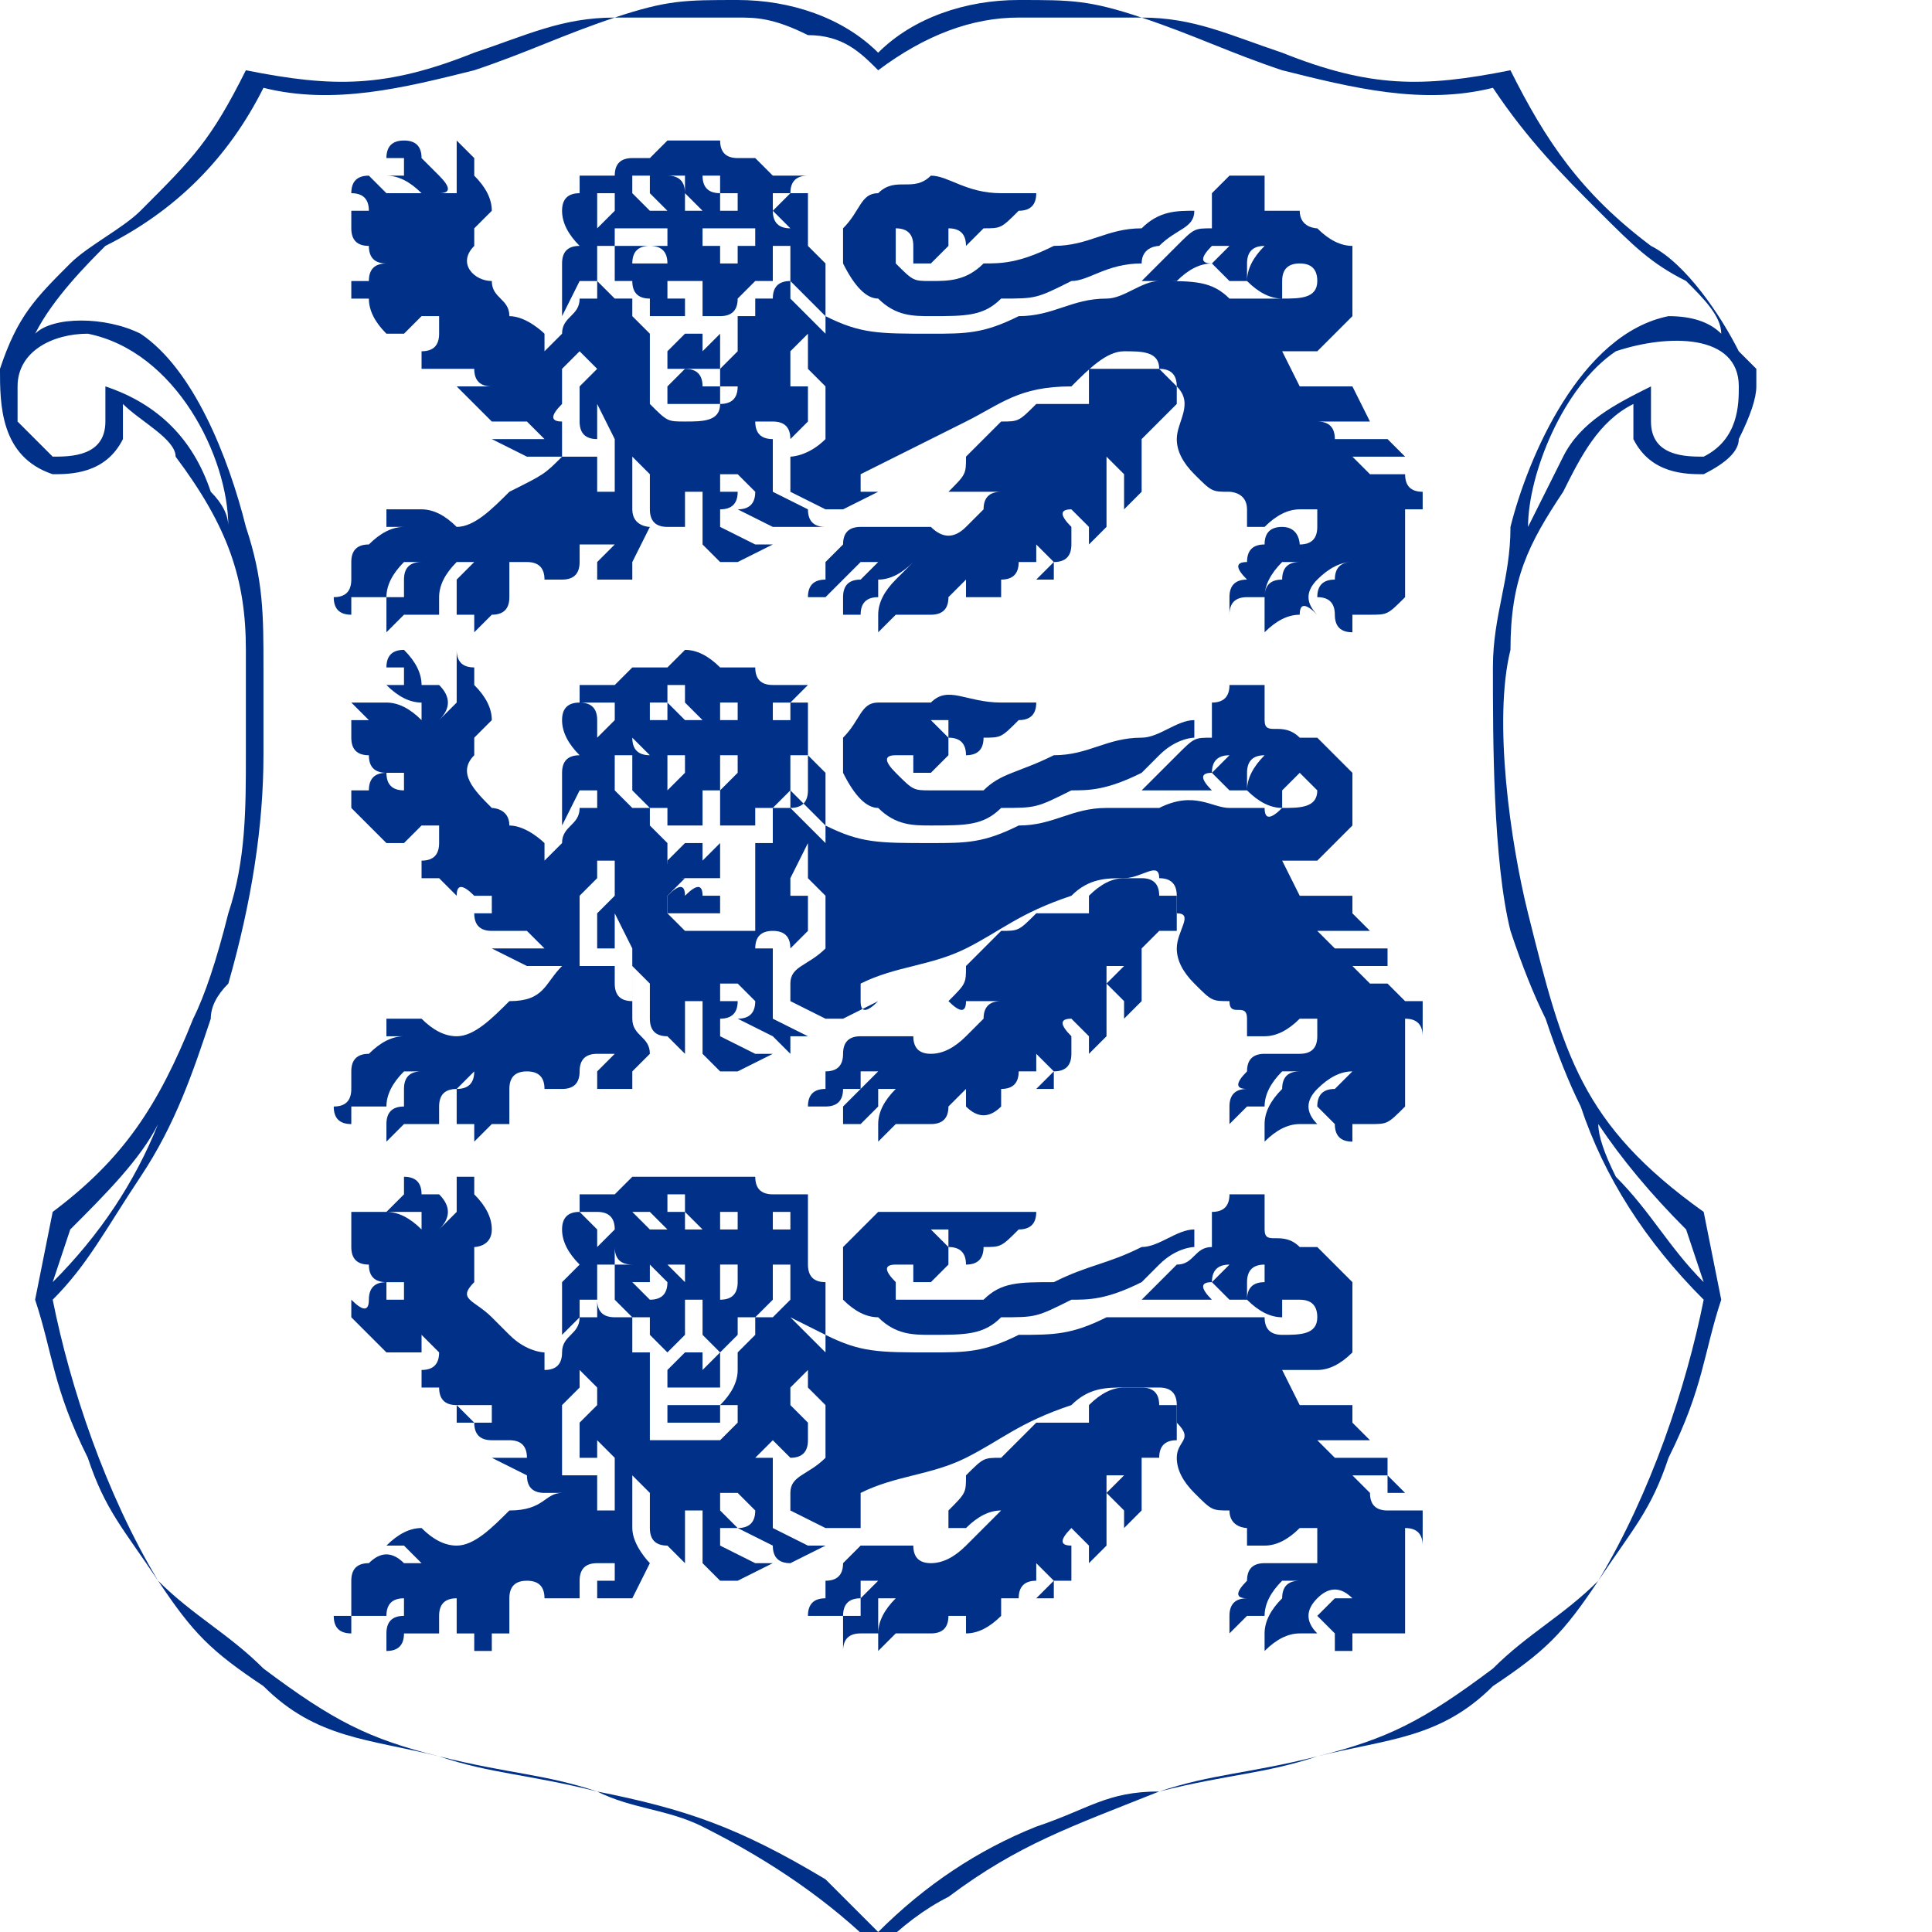 <svg version="1.2" xmlns="http://www.w3.org/2000/svg" viewBox="0 0 11 11" width="11" height="11">
	<rect x="0" y="0" width="11" height="11" fill="#808080" stroke="none"/>
	<title>Rahandusministeerium_EST (1)</title>
	<defs>
		<clipPath clipPathUnits="userSpaceOnUse" id="cp1">
			<path d="m0 0h48v11h-48z"/>
		</clipPath>
	</defs>
	<style>
		.s0 { fill: #ffffff } 
		.s1 { fill: #005bbb } 
		.s2 { fill: #ffd500 } 
		.s3 { fill: #003087 } 
	</style>
	<g id="Clip-Path" clip-path="url(#cp1)">
		<g>
			<path fill-rule="evenodd" class="s0" d="m0 0h48v11h-48z"/>
			<path class="s1" d="m44.5 1.5q0 0.3 0 0.6 0.1-0.1 0.2-0.1 0.3-0.3 0.7-0.3 0.4 0 0.8 0.2 0.1 0.1 0.2 0.2 0.1-0.3 0-0.6 0-0.1-0.1-0.2 0 0 0 0-0.1-0.1-0.1-0.1-0.1 0-0.1 0-0.3-0.2-0.7-0.2 0 0 0 0h-0.1q0 0 0 0-0.1 0-0.1 0-0.1 0.1-0.1 0.1 0 0-0.1 0 0 0-0.1 0 0 0.1 0 0.1-0.1 0-0.1 0-0.1 0.1-0.2 0.2 0 0.1-0.1 0.1 0.1 0 0 0z"/>
			<path class="s2" d="m46.2 1.9q-0.4-0.2-0.8-0.2-0.4 0-0.7 0.3-0.1 0-0.2 0.1 0.1 0.3 0.2 0.6 0-0.1 0.1-0.1 0.3-0.2 0.6-0.2 0.5-0.1 0.9 0.2 0.1-0.2 0.1-0.5-0.1-0.1-0.2-0.2z"/>
			<path class="s1" d="m47.5 8.7c0.2-0.3 0.5-0.5 0.5-0.5 0 0-0.7-1.1-1.8-2.8q-0.1 0.3-0.3 0.7c0.6 1 1.2 2 1.6 2.6z"/>
			<path class="s1" d="m44.3 3.5q0.1 0 0.1 0.1c0.1 0.2 0.4 0.7 0.7 1.2q0.1-0.1 0.2-0.3 0.1-0.1 0.2-0.3c-0.3-0.5-0.6-1-0.8-1.5q-0.1-0.3-0.2-0.6 0-0.3 0-0.6 0.1 0 0 0 0.1 0 0.1-0.1 0 0 0 0-0.1 0.1-0.2 0.3-0.2 0.3-0.3 0.7 0 0.4 0.2 1.1z"/>
			<path class="s2" d="m47.5 8.7c-0.4-0.6-1-1.6-1.6-2.6q-0.2 0.3-0.4 0.7c0.7 1.2 1.4 2.5 1.4 2.5 0.1 0 0.3-0.3 0.6-0.6z"/>
			<path class="s2" d="m45.1 4.8c-0.3-0.5-0.6-1-0.7-1.2q0-0.1-0.1-0.1-0.2-0.7-0.2-1.1c-0.2 0.4-0.3 0.9-0.3 1.2 0 0.3 0.4 0.7 0.6 1.3q0.1 0.1 0.3 0.5 0.2-0.3 0.4-0.6z"/>
			<path class="s1" d="m46.6 3.6q0 0 0 0 0-0.1 0-0.1 0.3-0.7 0.3-1.1-0.2-0.4-0.4-0.8-0.1-0.2-0.2-0.3 0 0 0 0 0.1 0.1 0.1 0.2 0.1 0.3 0 0.6 0 0.3-0.1 0.5c-0.2 0.6-0.5 1.1-0.8 1.6q-0.1 0.2-0.2 0.3-0.1 0.2-0.2 0.3-0.2 0.3-0.4 0.6-0.7 1.2-1.2 1.9-0.3 0.5-0.5 0.9c0 0 0.3 0.2 0.6 0.5 0.7-1.2 2.6-4.3 3-5.1z"/>
			<path class="s2" d="m45.9 6.1q0.2-0.4 0.3-0.7 0.3-0.4 0.4-0.6c0.2-0.5 0.5-0.9 0.5-1.3 0-0.2-0.1-0.7-0.2-1.1q0 0.4-0.3 1.1 0 0 0 0.1 0 0 0 0c-0.4 0.8-2.3 3.9-3 5.1 0.2 0.3 0.5 0.6 0.5 0.6 0 0 0.7-1.3 1.4-2.5q0.2-0.4 0.4-0.7z"/>
			<path class="s3" d="m38.9 4.5h-0.4v1.6h0.3v-1l0.4 1h0.2l0.3-1v1h0.3v-1.6h-0.3l-0.4 1.3-0.4-1.3zm-1 0v1.1q0 0.2-0.1 0.3-0.1 0.1-0.2 0.1-0.2 0-0.3-0.1-0.1-0.1-0.1-0.3v-1.1h-0.2v1.1q0 0.3 0.1 0.4 0.2 0.2 0.5 0.2 0.2 0 0.4-0.2 0.1-0.1 0.1-0.4v-1.1h-0.2zm-1.3 0h-0.3v1.6h0.3zm-1.2 1q0.1 0 0.1 0.1 0.1 0 0.1 0.2v0.1q0 0.1 0 0.2 0 0 0 0h0.3q0 0 0-0.1 0 0 0-0.1v-0.1q0-0.2-0.1-0.3 0-0.1-0.2-0.1 0.2-0.1 0.2-0.2 0.1-0.1 0.1-0.2 0-0.2-0.2-0.3-0.1-0.2-0.3-0.2h-0.6v1.6h0.3v-0.6h0.3zm-0.3-0.7h0.3q0.1 0 0.1 0 0.1 0.1 0.1 0.2 0 0.2-0.1 0.2 0 0.1-0.1 0.1h-0.3zm-0.7 0.4h-0.6v-0.4h0.7v-0.2h-1v1.6h1v-0.2h-0.7v-0.5h0.6zm-1.4 0h-0.6v-0.5h0.7v-0.2h-0.9v1.6h0.9v-0.2h-0.7v-0.5h0.6zm-1.1-0.7h-1.1v0.2h0.4v1.4h0.3v-1.4h0.4zm-1.6 1.4q0 0-0.2 0-0.1 0-0.2 0-0.1-0.1-0.1-0.3h-0.2q0 0.3 0.1 0.4 0.2 0.1 0.4 0.1 0.3 0 0.4-0.1 0.2-0.1 0.2-0.3 0-0.2-0.1-0.3-0.1-0.1-0.4-0.2-0.2-0.1-0.2-0.1-0.1-0.1-0.1-0.2 0-0.1 0.1-0.1 0-0.1 0.1-0.1 0.2 0 0.2 0.1 0.1 0.1 0.1 0.2h0.3q0-0.3-0.2-0.4-0.1-0.1-0.4-0.1-0.2 0-0.3 0.1-0.2 0.1-0.2 0.3 0 0.2 0.1 0.3 0.2 0.1 0.4 0.2 0.2 0.1 0.3 0.1 0 0.1 0 0.2 0 0.1-0.1 0.2zm-1.1-1.4h-0.3v1.6h0.3zm-0.7 0h-0.3v1.1l-0.6-1.1h-0.3v1.6h0.3v-1.1l0.6 1.1h0.3zm-1.6 0h-0.3v1.6h0.3zm-1.8 0h-0.3v1.6h0.2v-1h0.1l0.3 1h0.2l0.3-1v1h0.3v-1.6h-0.3l-0.4 1.3-0.4-1.3zm-1 1.4q-0.1 0-0.2 0-0.2 0-0.2 0-0.1-0.1-0.1-0.2h-0.3q0 0.2 0.1 0.3 0.2 0.2 0.5 0.2 0.2 0 0.4-0.2 0.1-0.1 0.1-0.3 0-0.2-0.1-0.3-0.1-0.1-0.4-0.2-0.2 0-0.2-0.1-0.1-0.1-0.1-0.2 0-0.1 0.1-0.1 0-0.1 0.2-0.1 0.1 0 0.2 0.1 0 0.1 0 0.2h0.3q0-0.2-0.1-0.4-0.2-0.1-0.4-0.1-0.3 0-0.4 0.1-0.2 0.2-0.2 0.4 0 0.2 0.2 0.3 0.1 0.1 0.3 0.1 0.2 0.1 0.3 0.2 0 0 0 0.1 0 0.1 0 0.2zm-1.4-1.4v1.1q0 0.2-0.1 0.2-0.1 0.1-0.2 0.1-0.2 0-0.3-0.1 0 0 0-0.2v-1.1h-0.3v1.1q0 0.3 0.1 0.4 0.2 0.2 0.5 0.2 0.2 0 0.4-0.2 0.2-0.1 0.2-0.4v-1.1h-0.3zm-1.9 1.6q0.3 0 0.5-0.2 0.1-0.1 0.1-0.4v-0.3q0-0.3-0.1-0.5-0.2-0.2-0.5-0.2h-0.5v1.6zm0-1.4q0.2 0 0.2 0.2 0.1 0.1 0.1 0.3v0.3q0 0.2-0.1 0.3 0 0.1-0.2 0.1h-0.2v-1.2h0.2zm-0.9-0.2h-0.3v1.1l-0.6-1.1h-0.3v1.6h0.3v-1.1l0.6 1.1h0.3zm-1.8 1.6h0.3l-0.5-1.6h-0.3l-0.5 1.6h0.3l0.1-0.3h0.5zm-0.4-1.2l0.2 0.6h-0.4zm-0.9-0.4h-0.3v0.7h-0.6v-0.7h-0.3v1.6h0.3v-0.7h0.6v0.7h0.3zm-1.8 1.6h0.3l-0.5-1.6h-0.3l-0.5 1.6h0.3l0.1-0.3h0.5zm-0.4-1.3l0.2 0.7h-0.4zm-1.5 0.3q0.1 0 0.2 0.1 0.1 0.1 0.1 0.3v0.2q0 0.1 0 0.2 0 0.1 0.1 0.1h0.3q-0.1-0.1-0.1-0.2 0 0 0-0.1v-0.2q0-0.2-0.1-0.3-0.1-0.1-0.2-0.2 0.1 0 0.2-0.2 0.1-0.1 0.1-0.2 0-0.3-0.2-0.5-0.1-0.1-0.4-0.1h-0.6v2h0.2v-0.9zm-0.3-0.9h0.3q0.2 0 0.2 0.1 0.1 0.1 0.1 0.3 0 0.1-0.1 0.2 0 0.1-0.2 0.1h-0.3v-0.7z"/>
			<path fill-rule="evenodd" class="s0" d="m5 0.3c-0.1-0.1-0.2-0.1-0.4-0.2-0.1 0-0.3-0.1-0.4-0.1-0.3 0-0.4 0.1-0.7 0.1-0.3 0.1-0.5 0.2-0.8 0.3-0.3 0.1-0.5 0.1-0.8 0.1-0.2 0-0.3 0-0.5-0.1 0 0.2-0.1 0.3-0.2 0.4-0.1 0.2-0.2 0.3-0.4 0.4-0.1 0.2-0.2 0.2-0.4 0.4-0.1 0.1-0.2 0.2-0.3 0.4 0 0.1-0.1 0.1-0.1 0.2q0 0.2 0.1 0.2 0 0.2 0.2 0.2 0.1 0.1 0.2 0 0.1 0 0.1-0.2 0.1 0 0-0.1 0 0 0-0.1c0.1 0.1 0.1 0.1 0.2 0.1 0.1 0.1 0.1 0.1 0.2 0.2 0.1 0.1 0.1 0.2 0.2 0.3 0.1 0.3 0.2 0.5 0.2 0.9 0.1 0.2 0.1 0.3 0.1 0.6-0.1 0.3-0.1 0.6-0.2 0.9 0 0.3-0.1 0.4-0.2 0.7-0.2 0.4-0.4 0.7-0.8 1l-0.1 0.5c0.1 0.3 0.2 0.5 0.3 0.9 0.1 0.3 0.2 0.4 0.4 0.7 0.2 0.2 0.3 0.4 0.6 0.6 0.4 0.2 0.6 0.3 1 0.4 0.3 0.1 0.6 0.1 0.9 0.2 0.3 0.1 0.4 0.1 0.7 0.2 0.2 0.1 0.3 0.2 0.5 0.3 0.2 0.1 0.3 0.2 0.4 0.3 0.1-0.1 0.2-0.2 0.4-0.3 0.2-0.1 0.3-0.2 0.5-0.3 0.3-0.1 0.4-0.1 0.7-0.2 0.3-0.1 0.6-0.1 0.9-0.2 0.4-0.1 0.6-0.2 1-0.4 0.3-0.2 0.4-0.4 0.6-0.6 0.2-0.3 0.3-0.4 0.4-0.7 0.1-0.4 0.2-0.6 0.3-0.9l-0.1-0.5c-0.4-0.3-0.6-0.6-0.8-1-0.1-0.3 0-0.1-0.2-0.7-0.1-0.2-0.1-0.6-0.2-0.9 0-0.3 0-0.4 0.1-0.6 0-0.4 0.1-0.6 0.2-0.9 0.1-0.1 0.1-0.2 0.2-0.3 0.1-0.1 0.1-0.1 0.2-0.2 0.1 0 0.1 0 0.2-0.1q0 0.1 0 0.1-0.1 0.1 0 0.1 0 0.2 0.1 0.2 0.1 0.1 0.2 0 0.2 0 0.2-0.2 0.1 0 0.1-0.2c0-0.1-0.1-0.1-0.1-0.2-0.1-0.2-0.2-0.3-0.3-0.4-0.2-0.2-0.3-0.2-0.4-0.4-0.2-0.1-0.3-0.2-0.4-0.4-0.1-0.1-0.2-0.2-0.2-0.4-0.2 0.1-0.3 0.1-0.5 0.1-0.3 0-0.5 0-0.8-0.1-0.3-0.1-0.5-0.2-0.8-0.3-0.3 0-0.4-0.1-0.7-0.1-0.1 0-0.3 0.1-0.4 0.1-0.2 0.1-0.3 0.1-0.4 0.2z"/>
			<path class="s3" d="m4.1 7.7q0 0.1 0 0.2-0.1 0-0.2 0 0 0-0.1 0 0-0.1 0-0.2v0.1c0 0 0.1-0.1 0.1-0.1q0 0 0 0 0 0 0.1 0 0 0 0 0.1 0 0 0 0l0.1-0.1z"/>
			<path fill-rule="evenodd" class="s3" d="m5.9 6.9c-0.1 0-0.1 0-0.2 0-0.2 0-0.3 0-0.4 0-0.1 0-0.2 0-0.3 0-0.1 0.1-0.1 0.1-0.2 0.2q0 0.1 0 0.3 0.1 0.1 0.2 0.1c0.1 0.1 0.2 0.1 0.3 0.1 0.2 0 0.3 0 0.4-0.1 0.2 0 0.2 0 0.4-0.1 0.1 0 0.2 0 0.4-0.1 0 0 0.1-0.1 0.1-0.1 0.1-0.1 0.2-0.1 0.2-0.1v-0.1c-0.1 0-0.2 0.1-0.3 0.1-0.2 0.1-0.3 0.1-0.5 0.2-0.2 0-0.3 0-0.4 0.1-0.1 0-0.2 0-0.3 0-0.1 0-0.1 0-0.2 0q0-0.1 0-0.1-0.1-0.1 0-0.1 0 0 0 0 0.1 0 0.1 0 0 0.1 0 0.1 0 0 0.1 0 0 0 0.1-0.1 0 0 0 0 0-0.1 0-0.1-0.1-0.1-0.1-0.1 0 0 0.1 0 0 0.1 0 0.1 0.1 0 0.1 0.1 0.1 0 0.1-0.1c0.1 0 0.1 0 0.2-0.1q0.1 0 0.1-0.1z"/>
			<path fill-rule="evenodd" class="s3" d="m3.9 8q0 0-0.1 0 0 0 0 0 0 0.1 0 0.1c0 0 0.1 0 0.1 0 0.1 0 0.1 0 0.2 0q0 0 0-0.1 0 0-0.1 0 0 0-0.1 0z"/>
			<path fill-rule="evenodd" class="s3" d="m6.6 8.3q-0.1 0-0.1 0c0 0.1 0 0.1 0 0.1v0.1q0 0 0 0 0 0.1 0 0.1l-0.1 0.1q0 0 0-0.1 0 0 0 0l-0.1-0.1q0 0 0-0.1 0 0 0.1 0l-0.1 0.1q0 0 0 0 0 0 0 0.1v0.1q0 0 0 0 0 0.1 0 0.1l-0.1 0.1q0 0 0 0 0-0.1 0-0.1l-0.1-0.1q0 0 0 0 0-0.1 0-0.1v0.1q0 0 0 0-0.1 0.1 0 0.1v0.1q0 0 0 0.1 0 0-0.1 0l-0.1 0.1q0.1 0 0.1 0 0 0 0-0.1l-0.1-0.1q0 0.1 0 0.1-0.1 0-0.1 0.1 0 0-0.1 0 0 0.1 0 0.1-0.1 0.1-0.2 0.1 0-0.1 0-0.1 0-0.1 0-0.1 0 0-0.1 0 0.1 0 0.1 0 0 0 0 0.1-0.1 0-0.1 0 0 0.1-0.1 0.1 0 0-0.1 0 0 0 0 0-0.1 0-0.1 0 0 0-0.1 0.1 0-0.1 0-0.1 0-0.1 0.1-0.2 0 0 0.1 0-0.1 0-0.2 0 0 0.1 0 0.2-0.1 0-0.1 0-0.1 0-0.1 0.1 0-0.1 0-0.1 0-0.1 0-0.1 0 0 0.1 0 0-0.1 0-0.1 0.1-0.1 0.1-0.1 0 0-0.1 0 0 0 0 0.1-0.1 0-0.1 0.1 0 0-0.1 0 0 0 0 0-0.1 0-0.1 0 0-0.1 0.1-0.1 0 0 0-0.1 0.1 0 0.1-0.1 0 0 0.1-0.1 0.1 0 0.1 0c0.1 0 0.1 0 0.2 0q0 0.1 0.1 0.1 0.1 0 0.2-0.1 0 0 0.1-0.1 0 0 0 0 0 0 0.1-0.1-0.1 0-0.2 0.1 0 0-0.1 0 0-0.1 0-0.1c0.1-0.1 0.1-0.1 0.1-0.2 0.1-0.1 0.1-0.1 0.2-0.1 0.1-0.1 0.1-0.1 0.2-0.2 0.1 0 0.1 0 0.2 0q0.1 0 0.1 0 0 0 0-0.1 0 0 0 0 0.1-0.1 0.2-0.1 0 0 0.1 0 0.1 0 0.1 0.1 0.1 0 0.1 0 0 0.1 0 0.2-0.1 0-0.1 0.1z"/>
			<path fill-rule="evenodd" class="s3" d="m8.1 8.7q0 0 0 0.1 0-0.1-0.1-0.1 0 0 0 0 0 0.1 0 0.2 0 0 0 0.1 0 0.1 0 0.2 0 0 0 0.1c-0.1 0-0.1 0-0.2 0q0 0-0.1 0 0 0 0 0 0 0.1 0 0.1-0.1 0-0.1 0 0-0.1 0-0.1 0 0-0.1-0.1 0 0 0.1-0.1 0 0 0.1 0-0.1-0.1-0.2 0-0.1 0.1 0 0.2-0.1 0-0.1 0-0.1 0-0.2 0.1 0 0 0-0.1 0 0 0 0 0-0.1 0.1-0.2 0-0.1 0.1-0.1-0.1 0-0.1 0-0.1 0.1-0.1 0.2-0.1 0-0.1 0-0.1 0.1-0.1 0.1 0-0.1 0-0.1 0-0.1 0.1-0.1-0.1 0 0-0.1 0-0.1 0.1-0.1 0 0 0.1 0c0.1 0 0.1 0 0.1 0q0.1 0 0.1 0 0-0.1 0-0.1 0-0.1 0-0.1h-0.1q-0.1 0.1-0.2 0.1 0 0-0.1 0 0 0 0 0 0-0.1 0-0.1c0 0-0.1 0-0.1-0.1-0.1 0-0.1 0-0.2-0.1q-0.1-0.1-0.1-0.2c0-0.1 0.1-0.1 0-0.2q0-0.1 0-0.1 0-0.1-0.1-0.1c0 0-0.1 0-0.2 0-0.1 0-0.2 0-0.3 0.1-0.3 0.1-0.4 0.2-0.6 0.3-0.2 0.1-0.4 0.1-0.6 0.2q0 0 0 0.1 0 0 0 0.1 0 0 0.1 0h-0.2q0 0 0 0 0 0-0.1 0l-0.2-0.1q0-0.1 0-0.1 0 0 0 0c0-0.1 0.1-0.1 0.2-0.2q0 0 0-0.1 0-0.1 0-0.1v-0.1l-0.1-0.1q0-0.1 0-0.1 0 0 0 0l-0.1 0.1q0 0 0 0 0 0.1 0 0.1l0.1 0.1q0 0 0 0 0 0.1 0 0.1 0 0.1-0.1 0.1 0 0 0 0 0 0 0 0 0 0-0.1-0.1 0 0 0 0 0 0 0 0-0.1 0.1-0.1 0.1 0 0 0.1 0 0 0.1 0 0.1 0 0.1 0 0.2 0 0 0 0 0 0 0 0 0 0 0 0.1 0 0 0 0l0.2 0.1q0 0 0.1 0 0 0 0 0l-0.2 0.1q0 0 0 0-0.1 0-0.1-0.1l-0.2-0.1q0.1 0 0.1-0.1 0 0 0 0-0.1-0.1-0.1-0.1 0 0 0 0 0 0 0-0.1v0.1q-0.1 0-0.1 0 0 0 0 0.1 0 0 0 0 0 0 0.1 0.1 0 0-0.1 0 0 0.1 0 0.1l0.2 0.1q0 0 0 0 0.1 0 0.1 0l-0.2 0.1q0 0 0 0-0.1 0-0.1 0l-0.1-0.1q0 0 0 0 0 0 0 0v-0.3h-0.1v0.3q-0.1-0.1-0.1-0.1-0.1 0-0.1-0.1 0 0 0 0 0-0.1 0-0.1 0 0 0 0 0-0.1 0-0.1 0 0 0 0l-0.1-0.1q0 0.1 0 0.1 0 0 0 0 0 0.1 0 0.1 0 0 0 0.1 0 0 0 0c0 0.1 0.1 0.2 0.1 0.2l-0.1 0.2q0 0 0 0-0.1 0-0.1 0h-0.2q0.1 0 0.1 0 0 0 0-0.1h0.1q0-0.1 0-0.1 0 0 0 0h-0.1q0 0 0 0-0.1 0-0.1 0.1v0.1q0 0-0.1 0 0 0 0 0h-0.2q0.1 0 0.1 0 0-0.1-0.1-0.1-0.1 0-0.1 0.1 0 0 0 0 0 0.1 0 0.2 0 0-0.1 0 0 0 0 0.1-0.1 0-0.1 0 0 0 0 0 0-0.1 0-0.1 0 0-0.1 0 0 0 0-0.1 0-0.1 0-0.1 0.1 0 0.1 0 0 0-0.1 0-0.1 0-0.1 0.1 0 0.1 0 0.1 0 0 0 0-0.1 0-0.1 0-0.1 0-0.1 0 0 0.1-0.1 0.1 0-0.1 0-0.1 0-0.1 0.1-0.1 0 0 0-0.1 0-0.1 0.1-0.1-0.1 0-0.1 0.1-0.1 0-0.1 0.1 0 0-0.1 0 0 0 0 0 0 0-0.1 0 0 0.1 0 0.1-0.1 0-0.1-0.1 0.1 0 0.1 0 0-0.1 0-0.1 0 0 0-0.1 0-0.1 0.1-0.1 0.1-0.1 0.2 0 0 0 0.1 0-0.1-0.1-0.1-0.1-0.1 0-0.1 0 0 0 0 0 0.1-0.1 0.2-0.1 0 0 0 0 0.1 0.1 0.2 0.1c0.1 0 0.2-0.1 0.3-0.2 0.2 0 0.2-0.1 0.3-0.1h-0.1q-0.1 0-0.1-0.1 0 0 0 0l-0.2-0.1q0.1 0 0.1 0 0 0 0.1 0 0 0 0.1 0 0 0 0 0h-0.1q0-0.1-0.1-0.1 0 0 0 0h-0.1q0 0 0 0-0.1 0-0.1-0.1l-0.1-0.1q0 0 0 0.1 0.1 0 0.1 0h0.1q0 0 0 0 0 0 0 0v-0.1q-0.1 0-0.1 0-0.1 0-0.1 0-0.1 0-0.1-0.1 0 0-0.1 0v-0.1q0 0 0 0 0.1 0 0.1-0.1 0 0 0 0-0.1-0.1-0.1-0.1 0 0 0 0.1-0.1 0-0.1 0-0.1 0-0.1 0-0.1-0.1-0.1-0.1 0 0-0.1-0.1 0 0 0-0.1 0 0 0 0 0.1 0.1 0.1 0 0 0 0 0 0-0.1 0.1-0.1 0 0 0 0.1 0 0 0.1 0c0-0.1 0-0.1 0-0.1q-0.1 0-0.1 0 0 0 0 0-0.1 0-0.1-0.1-0.1 0-0.1-0.1 0 0 0-0.1 0.1 0 0.1 0 0 0-0.1 0 0-0.1 0-0.1 0 0 0.1 0 0 0 0.1 0 0.1 0 0.2 0.1 0 0 0 0 0 0 0-0.1-0.1 0-0.2 0 0.1-0.1 0.1-0.1 0 0 0 0 0 0 0-0.1 0 0-0.1 0 0 0 0.1 0 0.1 0 0.1 0.1 0.1 0 0.1 0 0.1 0.1 0 0.2 0.1-0.1 0.1-0.1 0-0.1 0-0.1 0 0 0-0.1 0 0 0 0 0 0 0.1 0 0 0.1 0 0.1 0.1 0.1 0.1 0.2c0 0.1-0.1 0.1-0.1 0.1 0 0.1 0 0.1 0 0.2-0.1 0.1 0 0.1 0.1 0.2 0 0 0.1 0.1 0.1 0.1 0.1 0.1 0.2 0.1 0.2 0.1q0 0 0 0.1 0 0 0 0 0.1 0 0.1-0.1c0-0.1 0.1-0.1 0.1-0.2q0.1 0 0.1 0 0 0 0-0.1 0 0-0.1 0 0 0 0 0 0 0.1 0 0.1l-0.1 0.1c0-0.1 0-0.2 0-0.3q0 0 0.1-0.1-0.1-0.1-0.1-0.2 0-0.1 0.1-0.1 0 0 0 0 0.1 0.1 0.1 0.1 0 0 0 0 0 0.1 0 0.1 0 0 0.1-0.1 0 0 0 0 0-0.1-0.1-0.1 0 0-0.1 0 0 0 0 0 0-0.1 0-0.1 0 0 0 0 0 0 0.1 0 0 0 0.1 0 0 0 0.1-0.1 0 0 0.1 0 0 0 0.1 0 0.1 0 0.1 0 0.1 0 0.2 0 0 0 0.1 0 0 0 0.1 0 0 0.1 0.1 0.1 0 0 0 0 0.1 0 0.2 0 0 0 0 0 0 0 0 0.1-0.1 0-0.1 0 0 0-0.1 0 0 0 0 0.1 0 0 0 0 0 0.1 0.1 0.1-0.1 0-0.1-0.1 0 0 0.1 0 0 0 0-0.1 0.1 0 0.1 0 0 0 0 0.1 0 0.1 0 0.2 0 0.1 0.1 0.1c0 0.1 0 0.2 0 0.3l-0.2-0.1q0 0 0-0.1 0 0 0 0 0 0 0 0 0 0.1 0 0.1 0 0 0 0c0.1 0.1 0.1 0.1 0.2 0.2q0 0.1 0 0.1 0 0 0 0 0-0.1 0-0.2c0.2 0.1 0.3 0.1 0.6 0.1 0.2 0 0.3 0 0.5-0.1 0.2 0 0.3 0 0.5-0.1 0.1 0 0.2 0 0.3 0 0.2 0 0.3 0 0.4 0 0.1 0 0.1 0 0.2 0q0 0.1 0.1 0.1c0.1 0 0.2 0 0.2-0.1q0-0.1-0.1-0.1-0.1 0-0.1 0 0 0.1 0 0.1-0.1 0-0.2-0.1 0-0.1 0.1-0.1 0-0.1 0-0.1-0.1 0-0.1 0.1 0 0 0 0.1-0.1 0-0.1 0 0 0-0.1-0.1 0 0 0.1-0.1 0 0 0 0-0.1 0-0.1 0.1-0.1 0 0 0.1-0.1 0-0.2 0c-0.1 0-0.1 0-0.2 0 0.1-0.1 0.1-0.1 0.2-0.2 0.1 0 0.1-0.1 0.2-0.1q0-0.1 0-0.2 0.1 0 0.1-0.1 0.1 0 0.2 0 0 0.1 0 0.1 0 0 0 0.1c0 0.1 0.1 0 0.2 0.1 0 0 0.1 0 0.1 0q0.1 0.1 0.2 0.2 0 0 0 0.1 0 0.2 0 0.3-0.1 0.1-0.2 0.1-0.1 0-0.2 0l0.1 0.2q0 0 0 0 0.1 0 0.1 0h0.1q0 0 0.1 0 0 0.1 0 0.1l0.1 0.1q0 0 0 0-0.1 0-0.1 0h-0.1q-0.1 0-0.1 0 0 0 0 0 0.1 0.1 0.1 0.1 0 0 0 0h0.2q0 0 0.1 0 0 0 0 0.1l0.1 0.1q-0.1 0-0.1 0 0-0.1 0-0.1h-0.2q0 0 0 0 0 0 0 0l0.1 0.1q0 0 0 0 0 0.1 0.1 0.1 0 0 0.1 0 0 0 0.1 0 0 0 0 0.1zm-3.8-1.6q0 0.1 0 0.1h-0.3q0 0 0 0 0 0 0 0v0.1q0-0.1 0-0.1h0.1v0.1q0 0 0 0 0 0.1 0 0.1 0.1 0 0.1-0.1 0 0 0-0.1 0.1 0 0.1 0 0 0 0-0.1zm-0.2-0.2h-0.1q0 0 0.1 0 0 0 0 0v0.1q0 0 0.1 0 0 0 0 0h0.1q0 0-0.1 0 0 0 0 0v-0.1q-0.1 0-0.1 0 0 0 0 0zm-0.2-0.1h-0.1q0 0 0 0.1 0.1 0 0.1 0v0.1q0 0 0 0 0.1 0 0.1 0h0.1q0 0-0.1 0 0 0 0 0l-0.1-0.1q0 0 0 0 0-0.1 0-0.1zm-0.2 0.1h-0.1q0 0 0 0 0 0 0 0l0.1 0.1q0 0 0 0 0.1 0 0.1 0 0 0 0 0 0 0 0 0l-0.1-0.1q0 0 0 0 0 0 0 0zm-0.1 0.3q-0.1 0-0.1-0.1 0 0.1 0 0.1 0.1 0 0.1 0h0.1v0.1q-0.1 0-0.1 0 0.1 0.1 0.1 0.1 0.1 0 0.1-0.1 0 0-0.1-0.1h0.1q0 0 0.1 0.1v-0.1q0 0-0.1 0 0 0 0 0zm-0.1 1.2q0 0 0-0.1 0 0 0 0l-0.1-0.1q0 0 0 0 0 0 0 0 0 0.1 0 0.1 0 0 0 0-0.1 0-0.1 0 0-0.1 0-0.1 0-0.1 0-0.1l0.1-0.1q0 0 0-0.1 0 0 0 0l-0.1-0.1q0 0 0 0 0 0 0 0.1l-0.1 0.1v0.1q0 0.1 0 0.1 0 0.1 0 0.2c0.1 0 0.1 0 0.2 0v0.1q0 0 0 0.1 0 0 0 0 0.1 0 0.1 0 0 0 0-0.1 0 0 0-0.1zm1-1q0 0 0-0.1 0 0 0 0 0-0.1 0-0.1 0 0-0.1 0 0 0 0 0v0.1q0 0.1 0 0.1 0 0-0.1 0.1 0 0-0.1 0 0 0 0 0.1 0 0 0 0-0.1 0.1-0.1 0.1 0 0-0.1-0.1 0 0 0 0 0 0 0 0 0 0 0-0.1 0 0 0 0 0 0 0 0 0-0.1 0-0.1h-0.1q0 0 0 0.1 0 0 0 0 0 0 0 0 0 0.1 0 0.1 0 0 0 0 0 0 0 0-0.1 0.1-0.1 0.1 0 0-0.1-0.1 0 0 0 0 0-0.1 0-0.1-0.1 0-0.1 0-0.1-0.1-0.1-0.1 0 0 0-0.1v-0.1q0 0-0.1 0 0 0 0 0 0 0 0 0.1 0 0 0 0 0 0.1 0 0.1 0 0.1 0.1 0.1 0 0 0.1 0 0 0 0 0 0 0.1 0 0.1 0 0 0 0 0 0 0 0.1 0.1 0 0.1 0 0 0.1 0 0.1 0 0.1 0 0.2 0 0 0 0 0 0 0 0.1 0 0 0 0.1c0.1 0 0.2 0 0.2 0 0.1 0 0.2 0 0.2 0q0.1-0.1 0.1-0.1 0-0.1 0-0.1 0 0-0.1 0 0.1-0.1 0.1-0.2 0 0 0-0.1 0 0 0 0 0.1-0.1 0.1-0.1 0 0 0 0 0 0 0-0.1 0 0 0 0 0.1 0 0.1 0 0 0 0.1-0.1z"/>
			<path class="s3" d="m4.1 4.8q0 0.1 0 0.2-0.1 0-0.2 0 0 0-0.1 0 0-0.1 0-0.2v0.1c0 0 0.1-0.1 0.1-0.1q0 0 0 0 0 0 0.1 0 0 0 0 0 0 0.1 0 0.1l0.1-0.1z"/>
			<path fill-rule="evenodd" class="s3" d="m5.9 4c-0.1 0-0.1 0-0.2 0-0.2 0-0.3-0.1-0.4 0-0.1 0-0.2 0-0.3 0-0.1 0-0.1 0.1-0.2 0.2q0 0.1 0 0.2 0.1 0.2 0.2 0.2c0.1 0.1 0.2 0.1 0.3 0.1 0.2 0 0.3 0 0.4-0.1 0.2 0 0.2 0 0.4-0.1 0.1 0 0.2 0 0.4-0.1 0 0 0.1-0.1 0.1-0.1 0.1-0.1 0.2-0.1 0.2-0.1v-0.1c-0.1 0-0.2 0.1-0.3 0.1-0.2 0-0.3 0.1-0.5 0.1-0.2 0.1-0.3 0.1-0.4 0.2-0.1 0-0.2 0-0.3 0-0.1 0-0.1 0-0.2-0.1q0 0 0 0-0.1-0.1 0-0.1 0 0 0 0 0.1 0 0.1 0 0 0 0 0.1 0 0 0.1 0 0 0 0.1-0.1 0 0 0 0 0-0.1 0-0.1-0.1-0.1-0.1-0.1 0 0 0.1 0 0 0 0 0.1 0.1 0 0.1 0.1 0.1 0 0.1-0.1c0.1 0 0.1 0 0.2-0.1q0.1 0 0.1-0.1z"/>
			<path fill-rule="evenodd" class="s3" d="m3.9 5.1q0-0.1-0.1 0 0 0 0 0 0 0 0 0.1c0 0 0.1 0 0.1 0 0.1 0 0.1 0 0.2 0q0-0.1 0-0.1 0 0-0.1 0 0-0.1-0.1 0z"/>
			<path fill-rule="evenodd" class="s3" d="m6.6 5.3q-0.1 0.1-0.1 0.1c0 0.1 0 0.1 0 0.1v0.1q0 0 0 0 0 0 0 0.1l-0.1 0.1q0 0 0-0.1 0 0 0 0l-0.1-0.1q0-0.1 0-0.1 0 0 0.1 0l-0.1 0.1q0 0 0 0 0 0 0 0.1v0.1q0 0 0 0 0 0.1 0 0.1l-0.1 0.1q0 0 0-0.1 0 0 0 0l-0.1-0.1q0 0 0-0.1 0 0 0 0v0.1q0 0 0 0-0.1 0 0 0.1v0.1q0 0 0 0 0 0.1-0.1 0.1l-0.1 0.1q0.1 0 0.1 0 0-0.1 0-0.1l-0.1-0.1q0 0 0 0.1-0.1 0-0.1 0 0 0.1-0.1 0.1 0 0.1 0 0.1-0.1 0.1-0.2 0 0 0 0 0 0-0.1 0-0.1 0 0-0.1 0 0.1 0 0.1 0 0 0 0 0-0.1 0.1-0.1 0.1 0 0.1-0.1 0.1 0 0-0.1 0 0 0 0 0-0.1 0-0.1 0 0 0-0.1 0.1 0-0.1 0-0.1 0-0.1 0.1-0.2 0 0 0.1 0-0.1 0-0.2 0 0 0.1 0 0.1-0.1 0.1-0.1 0.1-0.1 0-0.1 0 0 0 0-0.1 0 0 0 0 0 0 0.1-0.1 0 0 0 0 0.1-0.1 0.1-0.1 0 0-0.1 0 0 0 0 0.1-0.1 0-0.1 0 0 0.1-0.1 0.1 0 0 0 0-0.1 0-0.1 0 0-0.1 0.1-0.1 0-0.1 0-0.1 0.1 0 0.1-0.1 0-0.1 0.1-0.1 0.1 0 0.1 0c0.1 0 0.1 0 0.2 0q0 0.1 0.1 0.1 0.1 0 0.2-0.1 0 0 0.1-0.1 0 0 0 0 0-0.1 0.1-0.1-0.1 0-0.2 0 0 0.1-0.1 0 0 0 0 0c0.1-0.1 0.1-0.1 0.1-0.2 0.1-0.1 0.1-0.1 0.2-0.2 0.1 0 0.1 0 0.2-0.1 0.1 0 0.1 0 0.2 0q0.1 0 0.1 0 0-0.1 0-0.1 0 0 0 0 0.1-0.1 0.2-0.1 0 0 0.1 0 0.1 0 0.1 0.1 0.1 0 0.1 0 0 0.1 0 0.2-0.1 0-0.1 0z"/>
			<path fill-rule="evenodd" class="s3" d="m8.1 5.8q0 0 0 0.1 0-0.1-0.1-0.1 0 0 0 0 0 0.1 0 0.2 0 0 0 0.1 0 0.1 0 0.1 0 0.1 0 0.1c-0.1 0.1-0.1 0.1-0.2 0.1q0 0-0.1 0 0 0 0 0 0 0.1 0 0.1-0.1 0-0.1-0.1 0 0 0 0 0 0-0.1-0.1 0-0.1 0.1-0.1 0 0 0.1-0.1-0.1 0-0.2 0.1-0.1 0.1 0 0.2-0.1 0-0.1 0-0.1 0-0.2 0.1 0 0 0-0.1 0 0 0 0 0-0.1 0.1-0.2 0-0.1 0.1-0.1-0.1 0-0.1 0-0.1 0.1-0.1 0.2-0.1 0-0.1 0-0.1 0.1-0.1 0.1 0-0.1 0-0.1 0-0.1 0.1-0.1-0.1 0 0-0.1 0-0.1 0.1-0.1 0 0 0.1 0c0.1 0 0.1 0 0.1 0q0.1 0 0.1-0.1 0 0 0 0 0-0.1 0-0.1h-0.1q-0.1 0.1-0.2 0.1 0 0-0.1 0 0 0 0-0.1 0 0 0 0c0-0.1-0.1 0-0.1-0.1-0.1 0-0.1 0-0.2-0.1q-0.1-0.1-0.1-0.2c0-0.1 0.1-0.2 0-0.2q0-0.1 0-0.1 0-0.1-0.1-0.1c0-0.1-0.1 0-0.2 0-0.1 0-0.2 0-0.3 0.1-0.3 0.1-0.4 0.2-0.6 0.3-0.2 0.1-0.4 0.1-0.6 0.2q0 0 0 0.1 0 0 0 0 0 0.1 0.1 0l-0.2 0.1q0 0 0 0 0 0-0.1 0l-0.2-0.1q0-0.1 0-0.1 0 0 0 0c0-0.1 0.1-0.1 0.2-0.2q0-0.1 0-0.1 0-0.1 0-0.1v-0.1l-0.1-0.1v-0.1q0 0 0 0 0 0 0-0.1l-0.1 0.2q0 0 0 0 0 0.1 0 0.1h0.1q0 0.1 0 0.1 0 0.1 0 0.1 0 0-0.1 0.1 0 0 0 0 0 0 0 0 0-0.1-0.1-0.1 0 0 0 0 0 0 0-0.1v0.1q-0.1 0-0.1 0.1 0 0 0.1 0 0 0.1 0 0.1 0 0.1 0 0.1 0 0.1 0 0.1 0 0 0 0 0 0 0 0 0 0 0 0.1l0.2 0.1q0 0 0.1 0 0 0 0 0h-0.2q0 0.1 0 0.1-0.1-0.1-0.1-0.1l-0.2-0.1q0.1 0 0.1-0.1 0 0 0 0-0.1-0.1-0.1-0.1 0 0 0 0 0 0 0-0.1v0.1q-0.1 0-0.1 0 0 0 0 0 0 0.1 0 0.1 0 0 0.1 0 0 0.1-0.1 0.1 0 0.1 0 0.1l0.2 0.1q0 0 0 0 0.1 0 0.1 0l-0.2 0.1q0 0 0 0-0.1 0-0.1 0l-0.1-0.1q0 0 0 0 0 0 0-0.1v-0.2h-0.1v0.3q-0.1-0.1-0.1-0.1-0.1 0-0.1-0.1 0 0 0 0 0-0.1 0-0.1 0 0 0-0.1 0 0 0 0 0 0 0 0l-0.1-0.1q0 0.1 0 0.1 0 0 0 0 0 0.1 0 0.1 0 0 0 0 0 0.1 0 0.1c0 0.1 0.1 0.1 0.1 0.2l-0.1 0.1q0 0.1 0 0.1-0.1 0-0.1 0h-0.2q0.1 0 0.1 0 0-0.1 0-0.1l0.1-0.1q0 0 0 0 0 0 0 0h-0.1q0 0 0 0-0.1 0-0.1 0.1 0 0.1-0.1 0.1 0 0 0 0h-0.2q0.1 0 0.1 0 0-0.1-0.1-0.1-0.1 0-0.1 0.1 0 0 0 0 0 0.1 0 0.2 0 0-0.1 0 0 0 0 0-0.1 0.1-0.1 0.1 0 0 0-0.1 0 0 0 0 0 0-0.1 0 0-0.1 0-0.1 0-0.1 0-0.1 0.1 0 0.1-0.1 0 0-0.1 0.1-0.1 0-0.1 0.1 0 0 0 0.1 0 0 0 0-0.1 0-0.1 0-0.1 0-0.1 0 0 0-0.1 0.1 0-0.1 0-0.1 0-0.1 0.1-0.1 0-0.1 0-0.1 0-0.1 0.1-0.1-0.1 0-0.1 0-0.1 0.1-0.1 0.2 0 0-0.1 0 0 0 0 0 0 0-0.1 0 0 0 0 0.1-0.1 0-0.1-0.1 0.1 0 0.1-0.1 0 0 0 0 0 0 0-0.1 0-0.1 0.1-0.1 0.1-0.1 0.2-0.1 0 0 0.1 0-0.1 0-0.1 0-0.1 0-0.1 0 0 0 0-0.1 0.1 0 0.2 0 0 0 0 0 0.1 0.1 0.2 0.1c0.1 0 0.2-0.1 0.3-0.2 0.2 0 0.2-0.1 0.3-0.2h-0.1q-0.1 0-0.1 0 0 0 0 0l-0.2-0.1q0.1 0 0.1 0 0 0 0.1 0 0 0 0.1 0 0 0 0 0l-0.1-0.1q0 0-0.1 0 0 0 0 0h-0.1q0 0 0 0-0.1 0-0.1-0.1l-0.1-0.1q0 0 0 0 0.1 0.1 0.1 0.1h0.1q0 0 0 0 0 0 0 0v-0.1q-0.1 0-0.1 0-0.1-0.1-0.1 0-0.1-0.1-0.1-0.1 0 0-0.1 0v-0.1q0 0 0 0 0.1 0 0.1-0.1 0 0 0-0.1-0.1 0-0.1 0 0 0 0 0-0.1 0.1-0.1 0.1-0.1 0-0.1 0-0.1-0.1-0.1-0.1 0 0-0.1-0.1 0 0 0-0.1 0 0 0 0 0.1 0 0.1 0 0 0 0 0 0-0.1 0.1-0.1 0 0 0 0 0 0.1 0.1 0.1c0-0.1 0-0.1 0-0.1q-0.1 0-0.1 0 0 0 0 0-0.1 0-0.1-0.1-0.1 0-0.1-0.1 0 0 0-0.1 0.1 0 0.1 0 0 0-0.1-0.1 0 0 0 0 0 0 0.1 0 0 0 0.1 0 0.1 0 0.2 0.1 0 0 0 0 0 0 0-0.1-0.1 0-0.2-0.1 0.1 0 0.1 0 0 0 0 0 0 0 0-0.1 0 0-0.1 0 0-0.1 0.1-0.1 0.1 0.1 0.1 0.2 0.1 0 0.1 0 0.1 0.1 0 0.2 0.1-0.1 0.1-0.1 0-0.1 0-0.1 0 0 0-0.1 0 0 0-0.1 0 0.1 0.1 0.1 0 0.1 0 0.1 0.1 0.1 0.1 0.2c0 0-0.1 0.1-0.1 0.1 0 0.1 0 0.1 0 0.1-0.1 0.1 0 0.2 0.1 0.3 0 0 0.1 0 0.1 0.1 0.1 0 0.2 0.1 0.2 0.1q0 0 0 0.1 0 0 0 0 0.1-0.1 0.1-0.1c0-0.1 0.1-0.1 0.1-0.2q0.1 0 0.1 0 0 0 0-0.1 0 0-0.1 0 0 0 0 0 0 0 0 0l-0.1 0.2c0-0.1 0-0.2 0-0.3q0-0.1 0.1-0.1-0.1-0.1-0.1-0.2 0-0.1 0.1-0.1 0 0 0 0 0.1 0 0.1 0.1 0 0 0 0 0 0.1 0 0.1 0 0 0.1-0.1 0 0 0-0.1 0 0-0.1 0 0 0-0.1 0 0 0 0-0.1 0 0 0 0 0 0 0 0 0 0 0.1 0 0 0 0.1 0 0 0 0.1-0.1 0 0 0.1 0 0 0 0.1 0 0.1-0.1 0.1-0.1 0.1 0 0.2 0.1 0 0 0.1 0 0 0 0.1 0 0 0.1 0.1 0.1 0 0 0 0 0.1 0 0.2 0 0 0 0 0 0 0 0 0-0.1 0.1-0.1 0.1 0 0-0.1 0 0 0 0 0 0 0.1 0 0.1 0 0.1 0.1 0.1-0.1 0-0.1-0.1 0 0 0.1 0 0-0.1 0-0.1 0.1 0 0.1 0 0 0 0 0.1 0 0.1 0 0.2 0 0 0.1 0.1c0 0.1 0 0.2 0 0.3l-0.2-0.2q0 0 0 0 0 0 0 0 0 0 0 0 0 0.1 0 0.1 0 0 0 0c0.1 0.1 0.1 0.1 0.2 0.2q0 0 0 0.1 0 0 0-0.1 0 0 0-0.1c0.2 0.1 0.3 0.1 0.6 0.1 0.2 0 0.3 0 0.5-0.1 0.2 0 0.3-0.1 0.5-0.1 0.1 0 0.2 0 0.3 0 0.2-0.1 0.3 0 0.4 0 0.1 0 0.1 0 0.2 0q0 0.1 0.1 0c0.1 0 0.2 0 0.2-0.1q0 0-0.1-0.1-0.1 0.1-0.1 0.1 0 0 0 0.1-0.1 0-0.2-0.1 0-0.1 0.1-0.2 0 0 0 0-0.1 0-0.1 0.1 0 0 0 0.1-0.1 0-0.1 0 0 0-0.1-0.1 0 0 0.1-0.1 0 0 0 0-0.1 0-0.1 0.1-0.1 0 0 0.1-0.1 0-0.2 0c-0.1 0-0.1 0-0.2 0 0.1-0.1 0.1-0.1 0.2-0.2 0.1-0.1 0.1-0.1 0.2-0.1q0-0.1 0-0.2 0.1 0 0.1-0.1 0.1 0 0.2 0 0 0 0 0.1 0 0 0 0.1c0 0.1 0.1 0 0.2 0.1 0 0 0.1 0 0.1 0q0.1 0.1 0.2 0.2 0 0 0 0.1 0 0.2 0 0.2-0.1 0.1-0.2 0.2-0.1 0-0.2 0l0.1 0.2q0 0 0 0 0.1 0 0.1 0h0.1q0 0 0.1 0 0 0 0 0.1l0.1 0.1q0 0 0 0-0.1 0-0.1 0h-0.1q-0.1 0-0.1 0 0 0 0 0 0.1 0.1 0.1 0.1 0 0 0 0h0.2q0 0 0.1 0 0 0 0 0.1l0.1 0.1q-0.1-0.1-0.1-0.1 0 0 0 0h-0.2q0 0 0 0 0 0 0 0l0.1 0.1q0 0 0 0 0 0 0.1 0 0 0 0.1 0.1 0 0 0.1 0 0 0 0 0.1zm-3.8-1.6q0 0.1 0 0.1h-0.3q0 0 0 0 0 0 0 0v0.1q0-0.1 0-0.1h0.1q0 0.1 0 0.1 0 0 0 0.1 0.1-0.1 0.1-0.1 0-0.1 0-0.1 0.1 0 0.1 0 0 0 0-0.1zm-0.3-0.2q0 0 0.1 0 0 0 0 0v0.1q0 0 0.1 0 0 0 0 0h0.1q0 0-0.1 0 0 0 0 0v-0.1q-0.1 0-0.1 0 0 0 0 0zm-0.2-0.1q0 0 0 0 0 0.1 0 0.1l0.1 0.1q0 0 0 0 0 0 0.1 0 0 0 0 0 0 0 0 0l-0.1-0.1q0-0.1 0-0.1 0 0-0.1 0zm-0.1 0.1q0 0 0 0 0 0 0 0v0.1q0.1 0 0.1 0 0 0 0 0h0.1q0 0 0 0 0 0-0.1 0v-0.1q0 0 0 0-0.1 0-0.1 0zm0 0.3q0 0-0.1-0.1 0 0.1 0.1 0.1 0 0 0 0h0.1q0 0.1 0 0.1 0 0 0 0.1 0.1-0.1 0.1-0.1 0-0.1 0-0.1 0.1 0 0.1 0 0 0 0 0-0.1 0-0.1 0zm-0.1 1.2q0-0.1 0-0.1 0 0 0 0l-0.1-0.2q0 0.1 0 0.1 0 0 0 0 0 0 0 0.1 0 0 0 0-0.1 0-0.1 0 0-0.1 0-0.1 0-0.1 0-0.1l0.1-0.1q0-0.1 0-0.1 0 0 0-0.1h-0.1q0 0 0 0 0 0 0 0.1l-0.1 0.1v0.1q0 0.1 0 0.1 0 0.1 0 0.2c0.1 0 0.1 0 0.2 0q0 0.1 0 0.1 0 0.1 0.1 0.1 0 0 0 0 0 0 0-0.1 0 0 0-0.1zm1-1q0 0 0-0.1 0 0 0 0 0-0.1 0-0.1 0 0 0 0-0.1 0-0.1 0v0.1q0 0 0 0.1 0 0-0.1 0.1 0 0-0.1 0 0 0 0 0.1 0 0 0 0-0.1 0-0.1 0 0 0-0.1 0 0 0 0 0 0 0 0 0 0-0.1 0-0.1 0 0 0 0 0 0 0 0 0-0.1 0-0.1h-0.1q0 0 0 0.1 0 0 0 0 0 0 0 0 0 0 0 0.1 0 0 0 0 0 0 0 0-0.1 0-0.1 0 0 0-0.1 0 0 0 0 0 0-0.1 0-0.1-0.1 0-0.1 0-0.1-0.1-0.1-0.1 0-0.1 0-0.1v-0.1q0 0 0 0-0.1 0-0.1 0 0 0 0 0.1 0 0 0 0 0 0.1 0 0.1 0.1 0.1 0.1 0.1 0 0 0.1 0 0 0 0 0 0 0 0 0.1 0 0 0 0 0 0 0.1 0.1 0 0 0 0 0 0.1 0 0.1 0 0.1 0.1 0.1-0.1 0.1-0.1 0.1 0 0 0 0.1 0 0 0.1 0.1c0 0 0.1 0 0.2 0 0 0 0.1 0 0.2 0q0-0.1 0-0.1 0-0.1 0-0.1 0 0 0-0.1 0 0 0-0.1 0 0 0-0.1 0 0 0.1 0 0-0.1 0-0.1 0 0 0 0 0-0.1 0-0.1 0 0 0 0 0.1 0 0.1 0 0.1 0 0.1-0.1z"/>
			<path class="s3" d="m4.1 1.9q0 0.1 0 0.2-0.1 0-0.2 0 0 0-0.1 0 0-0.1 0-0.2v0.1c0 0 0.1-0.1 0.1-0.1q0 0 0 0 0 0 0.1 0 0 0 0 0 0 0 0 0.1l0.1-0.1z"/>
			<path fill-rule="evenodd" class="s3" d="m5.9 1.1c-0.1 0-0.1 0-0.2 0-0.2 0-0.3-0.1-0.4-0.1-0.1 0.1-0.2 0-0.3 0.1-0.1 0-0.1 0.1-0.2 0.2q0 0.1 0 0.2 0.1 0.2 0.2 0.2c0.1 0.1 0.2 0.1 0.3 0.1 0.2 0 0.3 0 0.4-0.1 0.2 0 0.2 0 0.4-0.1 0.1 0 0.2-0.1 0.4-0.1 0-0.1 0.1-0.1 0.1-0.1 0.1-0.1 0.2-0.1 0.2-0.2-0.1 0-0.2 0-0.3 0.1-0.2 0-0.3 0.1-0.5 0.1-0.2 0.1-0.3 0.1-0.4 0.1-0.1 0.1-0.2 0.1-0.3 0.1-0.1 0-0.1 0-0.2-0.1q0 0 0-0.1-0.1 0 0 0 0-0.1 0-0.1 0.1 0 0.1 0.1 0 0 0 0.1 0 0 0.1 0 0 0 0.1-0.1 0 0 0-0.1 0 0 0-0.1-0.1 0-0.1 0 0 0 0.1 0 0 0 0 0.1 0.1 0 0.1 0.1 0.1-0.1 0.1-0.1c0.1 0 0.1 0 0.2-0.1q0.1 0 0.1-0.1z"/>
			<path fill-rule="evenodd" class="s3" d="m3.9 2.1q0 0-0.1 0.1 0 0 0 0 0 0 0 0.1c0 0 0.1 0 0.1 0 0.1 0 0.1 0 0.2 0q0-0.1 0-0.1 0 0-0.1 0 0-0.1-0.1-0.1z"/>
			<path fill-rule="evenodd" class="s3" d="m6.6 2.4q-0.1 0.1-0.1 0.1c0 0 0 0.1 0 0.1q0 0.1 0 0.1 0 0 0 0.1l-0.1 0.1q0-0.1 0-0.1 0 0 0-0.1l-0.1-0.1q0 0 0 0 0 0 0.1 0h-0.1q0 0.1 0 0.1 0 0 0 0v0.2q0 0 0 0 0 0 0 0.1l-0.1 0.1q0 0 0-0.1 0 0 0 0l-0.1-0.1q0-0.1 0-0.1 0 0 0 0v0.1q0 0 0 0-0.1 0 0 0.1v0.1q0 0 0 0 0 0.1-0.1 0.1l-0.1 0.1q0.1 0 0.1 0 0-0.1 0-0.1l-0.1-0.1q0 0 0 0.1-0.1 0-0.1 0 0 0.1-0.1 0.1 0 0.1 0 0.1-0.1 0-0.2 0 0 0 0 0 0-0.1 0-0.1 0 0-0.1 0 0.1 0 0.1 0 0 0 0 0-0.1 0.1-0.1 0.1 0 0.1-0.1 0.1 0 0-0.1 0 0 0 0 0-0.1 0-0.1 0 0 0-0.1 0.1 0-0.1 0-0.1 0-0.1 0.1-0.2 0 0 0.1-0.1-0.1 0.1-0.2 0.1 0 0.1 0 0.1-0.1 0-0.1 0.1-0.1 0-0.1 0 0 0 0-0.1 0 0 0 0 0-0.1 0.1-0.1 0 0 0 0 0.1-0.1 0.1-0.1 0 0-0.1 0 0 0 0 0-0.1 0.1-0.1 0.1 0 0-0.1 0.1 0 0 0 0-0.1 0-0.1 0 0-0.1 0.1-0.1 0-0.1 0-0.1 0.1-0.1 0.1-0.1 0-0.1 0.1-0.1 0.1 0 0.1 0c0.1 0 0.1 0 0.2 0q0 0 0.1 0 0.1 0.1 0.2 0 0 0 0.1-0.1 0 0 0 0 0-0.1 0.1-0.1-0.1 0-0.2 0 0 0-0.1 0 0 0 0 0c0.1-0.1 0.1-0.1 0.1-0.2 0.1-0.1 0.1-0.1 0.2-0.2 0.1 0 0.1 0 0.2-0.1 0.1 0 0.1 0 0.2 0q0.1 0 0.1 0 0-0.1 0-0.1 0 0 0-0.1 0.1 0 0.2 0 0 0 0.1 0 0.1 0 0.1 0 0.1 0.1 0.1 0.1 0 0.1 0 0.1-0.1 0.1-0.1 0.1z"/>
			<path fill-rule="evenodd" class="s3" d="m8.1 2.9q0 0 0 0 0 0-0.1 0 0 0 0 0 0 0.1 0 0.1 0 0.1 0 0.2 0 0 0 0.1 0 0.1 0 0.1c-0.1 0.1-0.1 0.1-0.2 0.1q0 0-0.1 0 0 0 0 0 0 0 0 0.1-0.1 0-0.1-0.1 0 0 0 0 0-0.1-0.1-0.1 0-0.1 0.1-0.1 0-0.1 0.1-0.1-0.1 0-0.2 0.1-0.1 0.1 0 0.2-0.1-0.1-0.1 0-0.1 0-0.2 0.1 0 0 0-0.1 0 0 0-0.1 0-0.1 0.1-0.1 0-0.1 0.1-0.1-0.1 0-0.1 0-0.1 0.1-0.1 0.2-0.1 0-0.1 0-0.1 0-0.1 0.1 0-0.1 0-0.1 0-0.1 0.1-0.1-0.1-0.1 0-0.1 0-0.1 0.1-0.1 0-0.1 0.1-0.1c0.1 0 0.1 0.1 0.1 0.1q0.1 0 0.1-0.1 0 0 0-0.1 0 0 0 0h-0.1q-0.1 0-0.2 0.1 0 0-0.1 0 0 0 0-0.1 0 0 0 0c0-0.1-0.1-0.1-0.1-0.1-0.1 0-0.1 0-0.2-0.1q-0.1-0.1-0.1-0.2c0-0.1 0.1-0.2 0-0.3q0 0 0 0 0-0.1-0.1-0.1c0-0.1-0.1-0.1-0.2-0.1-0.1 0-0.2 0.1-0.3 0.2-0.3 0-0.4 0.1-0.6 0.2-0.2 0.1-0.4 0.2-0.6 0.3q0 0 0 0.1 0 0 0 0 0 0 0.1 0l-0.2 0.1q0 0 0 0 0 0-0.1 0l-0.2-0.1q0-0.1 0-0.1 0-0.1 0-0.1c0 0 0.1 0 0.2-0.1q0-0.1 0-0.1 0-0.1 0-0.1v-0.1l-0.1-0.1v-0.1q0 0 0 0 0 0 0-0.1l-0.1 0.1q0 0.1 0 0.1 0 0 0 0.1h0.1q0 0.1 0 0.1 0 0.1 0 0.1 0 0-0.1 0.1 0 0 0 0 0 0 0 0 0-0.1-0.1-0.1 0 0 0 0 0 0 0-0.1v0.1q-0.1 0-0.1 0 0 0.1 0.1 0.1 0 0 0 0.1 0 0.1 0 0.1 0 0.1 0 0.1 0 0 0 0 0 0 0 0 0 0 0 0l0.2 0.1q0 0.1 0.1 0.1 0 0 0 0h-0.2q0 0 0 0-0.1 0-0.1 0l-0.2-0.1q0.1 0 0.1-0.1 0 0 0 0-0.1-0.1-0.1-0.1 0 0 0 0 0-0.1 0-0.1v0.1q-0.1 0-0.1 0 0 0 0 0 0 0.1 0 0.1 0 0 0.1 0 0 0.1-0.1 0.1 0 0 0 0.1l0.2 0.1q0 0 0 0 0.1 0 0.1 0l-0.2 0.1q0 0 0 0-0.1 0-0.1 0l-0.1-0.1q0 0 0 0 0 0 0-0.1v-0.2h-0.1v0.2q-0.1 0-0.1 0-0.1 0-0.1-0.1 0 0 0-0.1 0 0 0 0 0-0.1 0-0.1 0 0 0 0 0 0 0 0l-0.1-0.1q0 0 0 0.1 0 0 0 0 0 0 0 0.1 0 0 0 0 0 0.1 0 0.1c0 0.1 0.1 0.1 0.1 0.1l-0.1 0.2q0 0.1 0 0.1-0.1 0-0.1 0h-0.2q0.1 0 0.1 0 0-0.1 0-0.1l0.1-0.1q0 0 0 0 0 0 0 0h-0.1q0 0 0 0-0.1 0-0.1 0v0.1q0 0.1-0.1 0.1 0 0 0 0h-0.2q0.1 0 0.1 0 0-0.1-0.1-0.1-0.1 0-0.1 0 0 0.1 0 0.1 0 0.1 0 0.1 0 0.1-0.1 0.1 0 0 0 0-0.1 0.1-0.1 0.1 0 0 0-0.1 0 0 0 0 0 0-0.1 0 0-0.1 0-0.1 0-0.1 0-0.1 0.1-0.1 0.1-0.1 0 0-0.1 0-0.1 0.1-0.1 0.2 0 0 0 0.1 0 0 0 0-0.1 0-0.1 0-0.1 0-0.1 0 0 0-0.1 0.1 0-0.1 0-0.2 0 0 0.1 0 0-0.1 0-0.1 0-0.1 0.1-0.1-0.1 0-0.1 0-0.1 0.1-0.1 0.2 0 0-0.1 0 0 0 0 0 0 0-0.1 0 0 0 0 0.1-0.1 0-0.1-0.1 0.1 0 0.1-0.1 0 0 0 0 0-0.1 0-0.1 0-0.1 0.1-0.1 0.1-0.1 0.2-0.1 0 0 0.1 0-0.1 0-0.1 0-0.1 0-0.1 0 0 0 0-0.1 0.1 0 0.2 0 0 0 0 0 0.1 0 0.2 0.1c0.1 0 0.2-0.1 0.3-0.2 0.2-0.1 0.2-0.1 0.3-0.2h-0.1q-0.1 0-0.1 0 0 0 0 0l-0.2-0.1q0.1 0 0.1 0 0 0 0.1 0 0 0 0.1 0 0 0 0 0l-0.1-0.1q0 0-0.1 0 0 0 0 0h-0.1q0 0 0 0-0.1-0.1-0.1-0.1l-0.1-0.1q0 0 0 0 0.1 0 0.1 0h0.1q0 0 0 0 0 0 0 0.1v-0.1q-0.1 0-0.1-0.1-0.1 0-0.1 0-0.1 0-0.1 0 0 0-0.1 0v-0.1q0 0 0 0 0.1 0 0.1-0.1 0 0 0-0.1-0.1 0-0.1 0 0 0 0 0-0.1 0.1-0.1 0.1-0.1 0-0.1 0-0.1-0.1-0.1-0.2 0 0-0.1 0 0 0 0-0.1 0 0 0 0 0.1 0 0.1 0 0 0 0 0 0-0.1 0.1-0.1 0 0 0 0 0 0 0.1 0c0 0 0 0 0 0q-0.1 0-0.1 0 0 0 0 0-0.1 0-0.1-0.1-0.1 0-0.1-0.1 0 0 0-0.1 0.1 0 0.1 0 0-0.1-0.1-0.1 0 0 0 0 0-0.1 0.1-0.1 0 0 0.1 0.1 0.1 0 0.2 0 0 0.1 0 0.1 0-0.1 0-0.1-0.1-0.1-0.2-0.1 0.1 0 0.1 0 0 0 0 0 0-0.1 0-0.1 0 0-0.1 0 0-0.1 0.1-0.1 0.1 0 0.1 0.1 0.1 0.1 0.1 0.1 0.1 0.1 0 0.1 0.1 0 0.1 0 0-0.1 0-0.1 0 0 0-0.1 0 0 0-0.1 0 0 0.1 0.1 0 0.1 0 0.1 0.1 0.1 0.1 0.2c0 0-0.1 0.1-0.1 0.1 0 0.1 0 0.1 0 0.1-0.1 0.1 0 0.2 0.1 0.2 0 0.1 0.1 0.1 0.1 0.2 0.1 0 0.2 0.1 0.2 0.1q0 0 0 0 0 0.1 0 0.1 0.1-0.1 0.1-0.1c0-0.1 0.1-0.1 0.1-0.2q0.1 0 0.1 0 0-0.1 0-0.1 0 0-0.1 0 0 0 0 0 0 0 0 0l-0.1 0.2c0-0.1 0-0.2 0-0.3q0-0.1 0.1-0.1-0.1-0.1-0.1-0.2 0-0.1 0.1-0.1 0 0 0 0 0.1 0 0.1 0 0 0.1 0 0.1 0 0 0 0.1 0 0 0.1-0.1 0 0 0-0.1 0 0-0.1 0 0 0-0.1 0 0-0.1 0-0.1 0 0 0 0 0 0 0 0 0 0 0.1 0 0 0 0.1 0 0-0.1 0.1-0.1 0 0 0.1 0 0 0 0.1-0.1 0.1 0 0.1 0 0.1 0 0.2 0 0 0.1 0.1 0.1 0 0 0.1 0 0 0 0.1 0.1 0 0 0 0 0.1 0 0.2 0 0 0 0 0 0 0 0 0-0.1 0-0.1 0.1 0 0-0.1 0 0 0 0 0 0 0.1 0 0.1 0 0.1 0.1 0.1-0.1-0.1-0.1-0.1 0 0 0.1-0.1 0 0 0 0 0.1 0 0.1 0 0 0 0 0.1 0 0.1 0 0.2 0 0 0.1 0.1c0 0.1 0 0.2 0 0.3l-0.2-0.2q0 0 0 0 0 0 0 0 0 0 0 0 0 0 0 0.1 0 0 0 0c0.1 0.1 0.1 0.1 0.2 0.2q0 0 0 0.1 0 0 0-0.1 0 0 0-0.1c0.2 0.1 0.3 0.1 0.6 0.1 0.2 0 0.3 0 0.5-0.1 0.2 0 0.3-0.1 0.5-0.1 0.1 0 0.2-0.1 0.3-0.1 0.2 0 0.3 0 0.4 0.1 0.1 0 0.1 0 0.2 0q0 0 0.1 0c0.1 0 0.2 0 0.2-0.1q0-0.1-0.1-0.1-0.1 0-0.1 0.1 0 0 0 0.1-0.1 0-0.2-0.1 0-0.1 0.1-0.2 0 0 0 0-0.1 0-0.1 0.1 0 0 0 0.1-0.1 0-0.1 0 0 0-0.1-0.1 0 0 0.1-0.1 0 0 0 0-0.1 0-0.1 0-0.1 0.1 0 0.1-0.1 0-0.2 0.1c-0.1 0-0.1 0-0.2 0 0.1-0.1 0.1-0.1 0.2-0.2 0.1-0.1 0.1-0.1 0.2-0.1q0-0.1 0-0.2 0.1-0.1 0.1-0.1 0.1 0 0.2 0 0 0 0 0.1 0 0 0 0.1c0 0 0.1 0 0.2 0 0 0.1 0.1 0.1 0.1 0.1q0.1 0.1 0.2 0.1 0 0.1 0 0.2 0 0.1 0 0.2-0.1 0.1-0.2 0.2-0.1 0-0.2 0l0.1 0.2q0 0 0 0 0.1 0 0.1 0h0.1q0 0 0.1 0 0 0 0 0l0.1 0.2q0 0 0 0-0.1 0-0.1 0h-0.1q-0.1 0-0.1 0 0 0 0-0.1v0.1q0.1 0 0.1 0.1 0 0 0 0h0.2q0 0 0.1 0 0 0 0 0l0.1 0.1q-0.1 0-0.1 0 0 0 0 0h-0.2q0 0 0 0 0 0 0 0l0.1 0.1q0 0 0 0 0 0 0.1 0 0 0 0.1 0 0 0.1 0.1 0.1 0 0 0 0.1zm-3.8-1.6q0 0 0 0h-0.3q0 0.1 0 0.1 0 0 0 0 0 0 0 0h0.1q0 0 0 0.1 0 0 0 0 0.1 0 0.1 0 0-0.1 0-0.1 0.1 0 0.1 0 0-0.1 0-0.1zm-0.2-0.3h-0.1q0 0.1 0.1 0.1 0 0 0 0v0.1q0 0 0.1 0 0 0 0 0h0.1q0 0-0.1 0 0 0 0 0v-0.1q-0.1 0-0.1 0 0-0.1 0-0.1zm-0.2 0h-0.1q0 0 0 0 0.1 0 0.1 0.1v0.1q0 0 0 0 0.1 0 0.1 0h0.1q0 0-0.1 0 0 0 0 0l-0.1-0.1q0-0.1 0-0.1 0 0 0 0zm-0.2 0h-0.1q0 0 0 0.1 0 0 0 0l0.1 0.1q0 0 0 0 0.1 0 0.1 0 0 0 0 0 0 0 0 0l-0.1-0.1q0 0 0 0 0-0.1 0-0.1zm-0.1 0.3q-0.1 0-0.1 0 0 0 0 0.1 0.1 0 0.1 0h0.1q-0.1 0-0.1 0.1 0.1 0 0.1 0 0.1 0 0.1 0 0-0.1-0.1-0.1h0.1q0 0 0.1 0 0 0-0.1 0 0-0.1 0-0.1h-0.2zm-0.1 1.2q0 0 0 0 0 0 0 0l-0.1-0.2q0 0.1 0 0.1 0 0 0 0 0 0 0 0.1 0 0 0 0-0.1 0-0.1-0.1 0 0 0 0 0-0.1 0-0.1v-0.1q0.1-0.1 0.1-0.1 0 0-0.1-0.1v-0.1q0 0.1 0 0.1 0 0 0 0l-0.1 0.1v0.1 0.1q-0.1 0.1 0 0.1 0 0.1 0 0.2c0 0 0.1 0 0.1 0h0.1q0 0.1 0 0.1 0 0 0 0.1 0 0 0.1 0 0-0.1 0-0.1 0-0.1 0-0.1v-0.1zm1-0.9q0-0.1 0-0.1 0 0 0-0.1 0 0 0 0-0.1 0-0.1 0 0 0 0 0v0.1q0 0 0 0.1-0.1 0-0.1 0-0.1 0.1-0.1 0.1 0 0 0 0 0 0.1-0.1 0.1 0 0 0 0-0.1 0-0.1 0 0 0 0 0 0 0 0 0 0-0.1 0-0.1 0 0 0 0 0 0 0-0.1 0 0 0 0h-0.2q0 0 0 0 0 0.1 0 0.1 0 0 0.1 0 0 0 0 0.1 0 0 0 0 0 0 0 0-0.1 0-0.1 0-0.1 0-0.1 0 0 0 0-0.1 0 0 0 0-0.1 0-0.1-0.1-0.1 0-0.1 0 0-0.1 0-0.1v-0.1q-0.1 0-0.1 0 0 0 0 0 0 0 0 0 0 0.1 0 0.1 0 0 0 0.1 0 0 0.1 0.1 0 0 0.1 0 0 0 0 0 0 0 0 0 0 0.1 0 0.1 0 0 0 0 0.1 0.1 0.1 0.1 0 0 0 0.1 0 0.1 0 0.1 0 0 0 0.1 0 0 0 0 0 0.1 0 0.1c0.1 0.1 0.1 0.1 0.2 0.1 0.1 0 0.2 0 0.2-0.1q0.1 0 0.1-0.1 0 0-0.1 0 0-0.1 0-0.1 0 0 0.1-0.1 0-0.1 0-0.1 0 0 0-0.1 0 0 0.1 0 0 0 0-0.1 0 0 0 0 0 0 0 0 0 0 0.1 0 0-0.1 0.1-0.1z"/>
			<path class="s3" d="m9.3 2.3c-0.2 0.1-0.3 0.3-0.4 0.5-0.2 0.3-0.3 0.5-0.3 0.9-0.1 0.4 0 1.1 0.1 1.5 0.2 0.8 0.3 1.2 1 1.7l0.1 0.5c-0.1 0.3-0.1 0.5-0.3 0.9-0.1 0.3-0.2 0.4-0.4 0.7-0.2 0.3-0.3 0.4-0.6 0.6-0.3 0.3-0.6 0.3-1 0.4-0.3 0.1-0.5 0.1-0.9 0.2-0.5 0.2-0.8 0.3-1.2 0.6q-0.2 0.1-0.4 0.3-0.4-0.4-1-0.7c-0.2-0.1-0.4-0.1-0.6-0.2-0.4-0.1-0.6-0.1-0.9-0.2-0.4-0.1-0.7-0.1-1-0.4-0.3-0.2-0.4-0.3-0.6-0.6-0.2-0.3-0.3-0.4-0.4-0.7-0.2-0.4-0.2-0.6-0.3-0.9l0.1-0.5c0.4-0.3 0.6-0.6 0.8-1.1q0.1-0.2 0.2-0.6c0.1-0.3 0.1-0.6 0.1-0.9 0-0.3 0-0.4 0-0.6 0-0.4-0.1-0.7-0.4-1.1 0-0.1-0.2-0.2-0.3-0.3q0 0.1 0 0.2c-0.1 0.2-0.3 0.2-0.4 0.2-0.3-0.1-0.3-0.4-0.3-0.6 0.1-0.3 0.2-0.4 0.4-0.6 0.1-0.1 0.3-0.2 0.4-0.3 0.3-0.3 0.4-0.4 0.6-0.8 0.5 0.1 0.8 0.1 1.3-0.1 0.3-0.1 0.5-0.2 0.8-0.2 0.3-0.1 0.4-0.1 0.7-0.1 0.3 0 0.6 0.1 0.8 0.3 0.2-0.2 0.5-0.3 0.8-0.3 0.3 0 0.4 0 0.7 0.1 0.3 0 0.5 0.1 0.8 0.2 0.5 0.2 0.8 0.2 1.3 0.1 0.2 0.4 0.4 0.7 0.8 1 0.2 0.1 0.4 0.4 0.5 0.6q0.1 0.1 0.1 0.1 0 0.1 0 0.1 0 0.1-0.1 0.3 0 0.1-0.2 0.2c-0.1 0-0.3 0-0.4-0.2q0-0.1 0-0.2zm-0.6 0.7q0.1-0.2 0.2-0.4c0.1-0.2 0.3-0.3 0.5-0.4v0.1q0 0 0 0.1c0 0.2 0.2 0.2 0.3 0.2 0.2-0.1 0.2-0.3 0.2-0.4 0-0.3-0.4-0.3-0.7-0.2-0.3 0.2-0.5 0.7-0.5 1zm1 4.4q-0.5-0.5-0.7-1.1-0.1-0.2-0.2-0.5-0.1-0.2-0.2-0.5c-0.1-0.4-0.1-1.1-0.1-1.5 0-0.3 0.1-0.5 0.1-0.8 0.1-0.4 0.4-1.1 0.9-1.2q0.2 0 0.3 0.1c0-0.1-0.1-0.2-0.2-0.3-0.2-0.1-0.3-0.2-0.5-0.4-0.2-0.2-0.4-0.4-0.6-0.7-0.4 0.1-0.8 0-1.2-0.1-0.3-0.1-0.5-0.2-0.8-0.3-0.3 0-0.5 0-0.7 0q-0.4 0-0.8 0.3c-0.1-0.1-0.2-0.2-0.4-0.2-0.2-0.1-0.3-0.1-0.4-0.1-0.2 0-0.4 0-0.7 0-0.3 0.1-0.5 0.2-0.8 0.3-0.4 0.1-0.8 0.2-1.2 0.1-0.2 0.4-0.5 0.7-0.9 0.9-0.1 0.1-0.3 0.3-0.4 0.5 0.1-0.1 0.4-0.1 0.6 0 0.3 0.2 0.5 0.7 0.6 1.1 0.1 0.3 0.1 0.5 0.1 0.8 0 0.1 0 0.3 0 0.5q0 0.6-0.2 1.3-0.1 0.1-0.1 0.2c-0.1 0.3-0.2 0.6-0.4 0.9-0.2 0.3-0.3 0.5-0.5 0.7 0.1 0.5 0.3 1.1 0.6 1.6 0.2 0.2 0.4 0.3 0.6 0.5 0.4 0.3 0.6 0.4 1 0.5 0.4 0.1 0.6 0.1 0.9 0.2 0.5 0.1 0.8 0.2 1.3 0.5 0.1 0.1 0.2 0.2 0.3 0.3q0.4-0.4 0.9-0.6c0.3-0.1 0.4-0.2 0.7-0.2 0.3-0.1 0.5-0.1 0.9-0.2 0.4-0.1 0.6-0.2 1-0.5 0.2-0.2 0.4-0.3 0.6-0.5 0.3-0.5 0.5-1.1 0.6-1.6zm-8.4-4.4c0-0.4-0.3-1-0.8-1.1-0.2 0-0.4 0.1-0.4 0.3q0 0.1 0 0.2 0.1 0.1 0.2 0.2c0.1 0 0.3 0 0.3-0.2q0-0.1 0-0.1v-0.1c0.3 0.1 0.5 0.3 0.6 0.6q0.1 0.1 0.1 0.2zm-1 4.3q0.4-0.4 0.6-0.9c-0.1 0.2-0.3 0.4-0.5 0.6zm8.8-0.9q0 0.1 0.1 0.3c0.2 0.2 0.3 0.4 0.5 0.6l-0.1-0.3q-0.3-0.3-0.5-0.6z"/>
		</g>
	</g>
</svg>